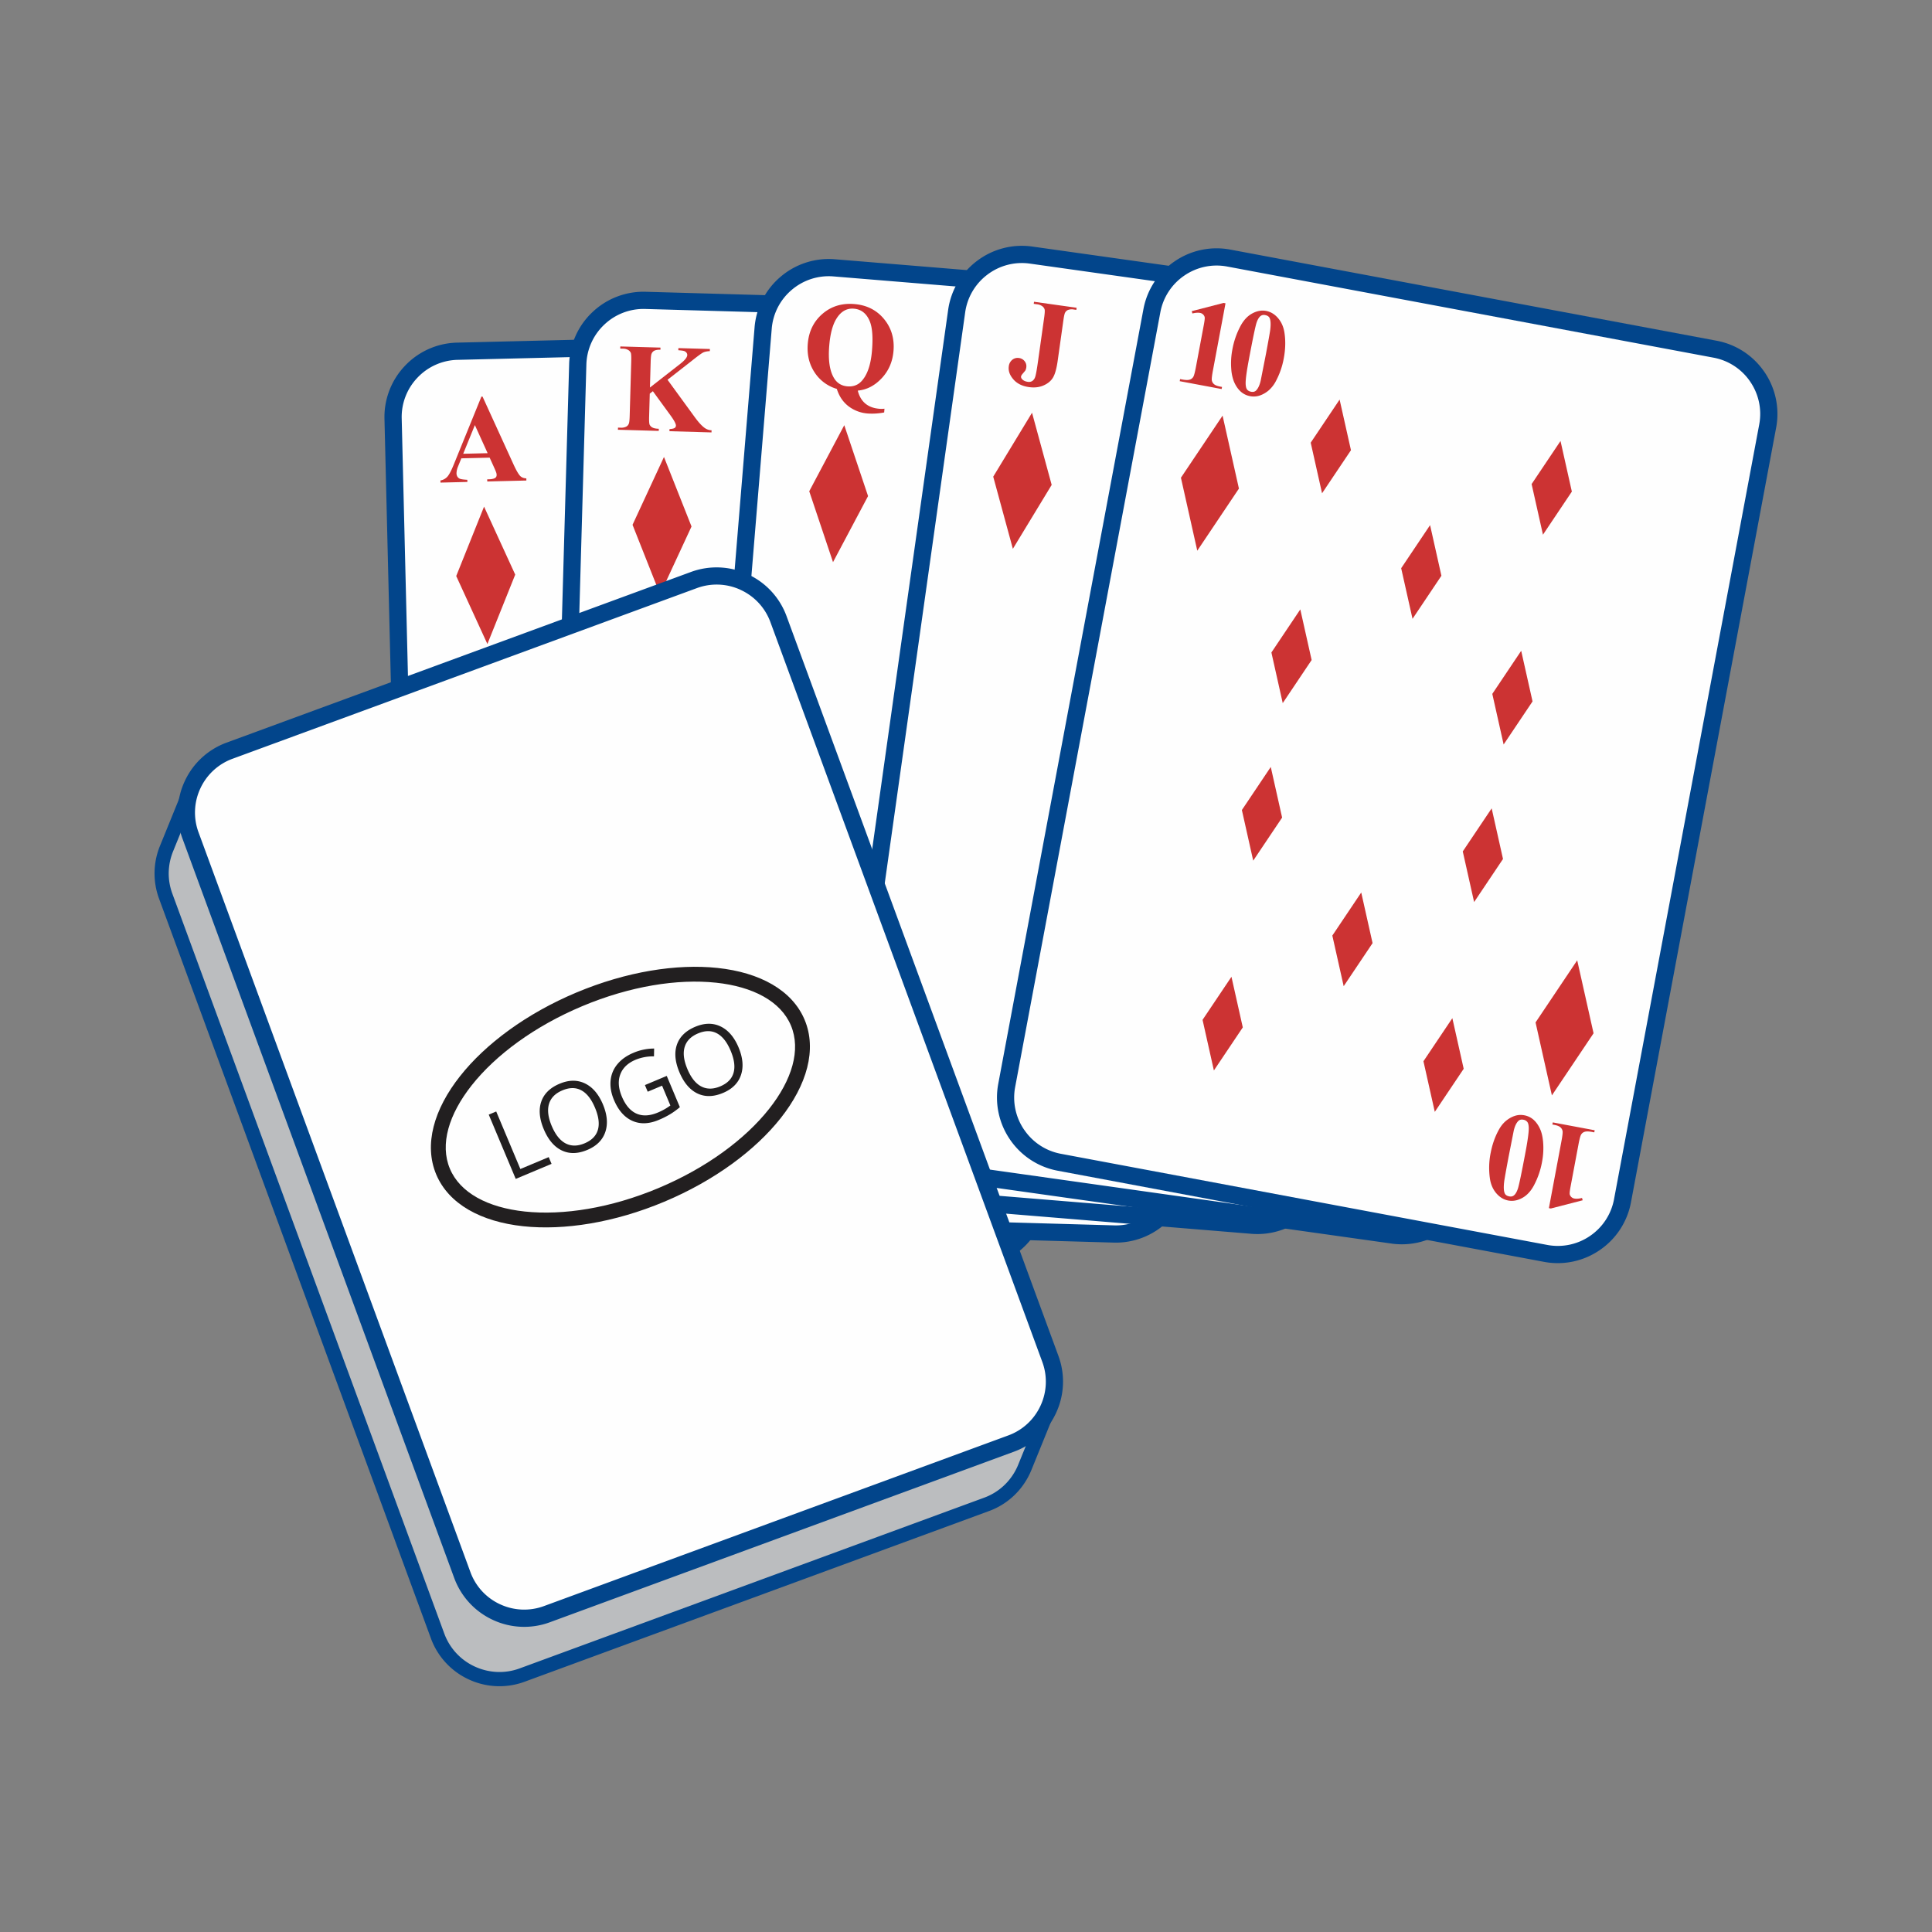 <svg id="Layer_1" xmlns="http://www.w3.org/2000/svg" version="1.1" viewBox="0 0 150 150"><rect x="0" y="0" width="150" height="150" fill="#808080" stroke="none"/><defs><style>.st0{fill:#02458b}.st1{fill:#fefefe}.st1,.st3{fill-rule:evenodd}.st4{fill:#221f20}.st3,.st6{fill:#c33}</style></defs><path class="st1" d="m37.233 98.673 38.419-.933c2.807-.068 5.049-2.421 4.98-5.228l-1.486-61.194c-.068-2.807-2.421-5.049-5.228-4.98l-38.419.933c-2.808.068-5.048 2.421-4.98 5.228l1.487 61.194c.068 2.807 2.421 5.049 5.228 4.98Z"/><path class="st6" d="m38.017 35.532-2.199.053-.258.638a1.45 1.45 0 0 0-.117.528c.005.184.079.317.221.401.085.048.291.082.619.1l.004.166-2.088.051-.004-.166a.932.932 0 0 0 .548-.304c.141-.163.314-.496.514-.998l2.119-5.208.088-.002 2.394 5.241c.229.502.414.818.556.947.109.098.257.152.45.163l.004.166-3.038.074-.004-.166.125-.003c.244-.006.415-.046.511-.12.067-.052.098-.127.096-.223a.614.614 0 0 0-.031-.18 5.038 5.038 0 0 0-.148-.359l-.363-.799Zm-.157-.347-.991-2.181-.906 2.227 1.897-.046Z"/><path class="st0" d="m37.217 98.005 38.419-.933a4.42 4.42 0 0 0 3.101-1.377l.003-.003a4.425 4.425 0 0 0 1.225-3.164l-1.486-61.194a4.422 4.422 0 0 0-1.38-3.101l-.033-.034a4.419 4.419 0 0 0-3.131-1.193l-38.419.933a4.422 4.422 0 0 0-3.101 1.38 4.42 4.42 0 0 0-1.227 3.164l1.486 61.194a4.424 4.424 0 0 0 1.377 3.101h.003a4.42 4.42 0 0 0 3.164 1.227Zm38.451.403-38.419.933a5.758 5.758 0 0 1-4.119-1.596 5.766 5.766 0 0 1-1.794-4.036L29.85 32.515a5.758 5.758 0 0 1 1.596-4.119 5.755 5.755 0 0 1 4.036-1.794l38.419-.933a5.756 5.756 0 0 1 4.077 1.56l.042.037a5.759 5.759 0 0 1 1.794 4.036L81.3 92.496a5.754 5.754 0 0 1-1.595 4.114l-.003.003a5.761 5.761 0 0 1-4.035 1.796Z"/><path class="st3" d="m37.582 39.335 2.42 5.278-2.161 5.388-2.42-5.277 2.161-5.389z"/><path class="st1" d="m48.079 94.716 38.415 1.091c2.807.08 5.169-2.152 5.249-4.959L93.48 29.66c.08-2.807-2.152-5.169-4.959-5.249l-38.415-1.09c-2.807-.08-5.169 2.151-5.249 4.959L43.12 89.468c-.08 2.807 2.152 5.169 4.959 5.249Z"/><path class="st0" d="m48.098 94.048 38.415 1.09a4.419 4.419 0 0 0 3.169-1.212l.003-.003a4.423 4.423 0 0 0 1.39-3.095l1.737-61.188a4.42 4.42 0 0 0-1.215-3.169l-.031-.036a4.422 4.422 0 0 0-3.064-1.356l-38.415-1.091a4.42 4.42 0 0 0-3.169 1.215 4.42 4.42 0 0 0-1.392 3.095l-1.737 61.188a4.419 4.419 0 0 0 1.212 3.169h.003a4.42 4.42 0 0 0 3.095 1.392Zm38.377 2.427-38.415-1.09a5.755 5.755 0 0 1-4.029-1.811 5.77 5.77 0 0 1-1.579-4.125l1.737-61.188a5.758 5.758 0 0 1 1.81-4.029 5.758 5.758 0 0 1 4.125-1.579l38.415 1.09a5.758 5.758 0 0 1 3.989 1.772l.04.039a5.758 5.758 0 0 1 1.579 4.125L92.41 90.867a5.757 5.757 0 0 1-1.809 4.025l-.003.003a5.761 5.761 0 0 1-4.124 1.581Z"/><path class="st3" d="m51.551 35.479 2.139 5.398-2.442 5.267-2.138-5.398 2.441-5.267z"/><path class="st6" d="m51.827 29.486 2.121 2.911c.3.41.561.691.783.842.16.107.332.162.514.167l-.005.166-3.264-.093.005-.166c.207-.014.341-.044.403-.09a.222.222 0 0 0 .095-.176c.004-.135-.13-.393-.404-.773l-1.386-1.901-.241.189-.05 1.769c-.01.34.003.552.037.636a.48.48 0 0 0 .209.219c.104.063.272.097.505.104l-.005.166-3.168-.09.005-.166.207.006a.85.85 0 0 0 .442-.088.427.427 0 0 0 .191-.226c.036-.075.058-.276.068-.603l.121-4.263c.009-.333-.002-.542-.033-.626a.475.475 0 0 0-.199-.224.795.795 0 0 0-.416-.106l-.207-.006.005-.166 3.12.089-.005.166c-.212-.006-.376.022-.488.082a.453.453 0 0 0-.196.221c-.039.079-.063.283-.073.613l-.057 2.018 2.393-1.869c.332-.266.499-.482.504-.646.004-.124-.06-.221-.191-.297-.067-.037-.234-.065-.502-.082l.005-.166 2.445.069-.005.166c-.22.01-.394.046-.521.109-.126.062-.421.278-.882.646l-1.881 1.469Z"/><path class="st1" d="m58.908 91.978 38.301 3.148c2.799.23 5.277-1.871 5.507-4.67l5.014-61.006c.23-2.799-1.871-5.277-4.67-5.507l-38.301-3.148c-2.799-.23-5.277 1.871-5.507 4.67l-5.014 61.006c-.23 2.799 1.871 5.277 4.67 5.507Z"/><path class="st0" d="m58.963 91.312 38.301 3.148a4.422 4.422 0 0 0 3.229-1.04l.003-.003a4.416 4.416 0 0 0 1.553-3.016l5.014-61.007a4.425 4.425 0 0 0-1.043-3.23l-.029-.037a4.423 4.423 0 0 0-2.987-1.519L64.703 21.46a4.425 4.425 0 0 0-3.23 1.043 4.424 4.424 0 0 0-1.556 3.016l-5.014 61.006a4.422 4.422 0 0 0 1.04 3.229h.003a4.42 4.42 0 0 0 3.016 1.556Zm38.191 4.48-38.301-3.148a5.759 5.759 0 0 1-3.926-2.024 5.77 5.77 0 0 1-1.356-4.204l5.014-61.006a5.759 5.759 0 0 1 2.024-3.926 5.758 5.758 0 0 1 4.204-1.356l38.301 3.148a5.758 5.758 0 0 1 3.889 1.983l.037.041a5.758 5.758 0 0 1 1.356 4.204l-5.014 61.006a5.762 5.762 0 0 1-2.022 3.922l-.003.003a5.764 5.764 0 0 1-4.202 1.358Z"/><path class="st3" d="m65.549 33.012 1.847 5.504-2.721 5.129-1.846-5.504 2.72-5.129z"/><path class="st6" d="M66.598 30.327c.107.431.302.766.582 1.001.282.237.647.373 1.096.41.123.01.255.008.395-.007l-.024.292a4.947 4.947 0 0 1-1.262.082 2.795 2.795 0 0 1-1.501-.559c-.427-.326-.733-.777-.914-1.353a3.078 3.078 0 0 1-1.736-1.297c-.414-.638-.587-1.372-.519-2.202.079-.965.46-1.739 1.14-2.326.681-.587 1.505-.841 2.472-.762.963.079 1.731.466 2.304 1.157.573.692.819 1.517.741 2.478-.069.836-.373 1.544-.914 2.121-.541.579-1.162.9-1.862.964Zm-.305-6.361c-.555-.046-1.008.216-1.357.784-.295.477-.479 1.177-.554 2.096-.091 1.106.031 1.94.367 2.503.234.393.584.61 1.049.648.468.038.849-.115 1.14-.458.423-.492.677-1.263.763-2.314.085-1.034.028-1.793-.171-2.276-.248-.608-.66-.936-1.236-.983Z"/><path class="st1" d="m70.081 90.528 38.054 5.361c2.781.392 5.376-1.563 5.768-4.344l8.539-60.614c.392-2.781-1.563-5.376-4.344-5.768l-38.054-5.361c-2.781-.392-5.376 1.563-5.768 4.344L65.737 84.76c-.392 2.781 1.563 5.376 4.344 5.768Z"/><path class="st0" d="m70.174 89.866 38.054 5.361a4.417 4.417 0 0 0 3.284-.852l.003-.002a4.425 4.425 0 0 0 1.726-2.921l8.539-60.613a4.427 4.427 0 0 0-.854-3.285l-.027-.039a4.422 4.422 0 0 0-2.894-1.689l-38.054-5.361a4.427 4.427 0 0 0-3.285.854 4.425 4.425 0 0 0-1.728 2.921l-8.539 60.613a4.417 4.417 0 0 0 .852 3.284h.003a4.424 4.424 0 0 0 2.921 1.729Zm37.868 6.685L69.988 91.19a5.758 5.758 0 0 1-3.802-2.248 5.77 5.77 0 0 1-1.11-4.275l8.539-60.614a5.758 5.758 0 0 1 2.248-3.802 5.76 5.76 0 0 1 4.275-1.11l38.054 5.361a5.757 5.757 0 0 1 3.767 2.205l.035.043a5.757 5.757 0 0 1 1.11 4.276l-8.539 60.613a5.758 5.758 0 0 1-2.246 3.798l-.003.003a5.762 5.762 0 0 1-4.274 1.112Z"/><path class="st3" d="m80.127 32.045 1.525 5.602-3.013 4.963-1.525-5.602 3.013-4.963z"/><path class="st6" d="m80.259 23.593.023-.164 3.307.466-.023.164-.202-.029a.855.855 0 0 0-.452.038.468.468 0 0 0-.216.203c-.043.071-.089.268-.134.592l-.442 3.139c-.086.614-.209 1.053-.367 1.315s-.404.465-.734.609c-.331.146-.71.187-1.137.127-.523-.074-.926-.275-1.208-.604-.283-.329-.4-.664-.351-1.009a.75.75 0 0 1 .272-.507.655.655 0 0 1 .513-.138.655.655 0 0 1 .445.25c.11.14.153.3.128.479a.755.755 0 0 1-.064.226c-.017.03-.077.102-.177.218-.101.115-.156.2-.164.253-.011.082.018.159.089.229.103.105.247.17.433.196a.503.503 0 0 0 .338-.059.572.572 0 0 0 .226-.297c.057-.142.132-.547.226-1.215l.482-3.425c.046-.33.058-.539.034-.626a.484.484 0 0 0-.176-.245.81.81 0 0 0-.403-.152l-.263-.037Z"/><path class="st1" d="m82.238 90.236 37.773 7.078c2.76.517 5.442-1.318 5.959-4.078l11.275-60.165c.517-2.76-1.318-5.442-4.078-5.959l-37.773-7.078c-2.76-.517-5.442 1.318-5.959 4.078L78.16 84.277c-.517 2.76 1.318 5.442 4.078 5.959Z"/><path class="st0" d="m82.361 89.579 37.773 7.078a4.421 4.421 0 0 0 3.319-.702l.003-.002a4.422 4.422 0 0 0 1.856-2.84l11.275-60.165a4.421 4.421 0 0 0-.705-3.32l-.025-.04a4.421 4.421 0 0 0-2.814-1.818L95.27 20.692a4.429 4.429 0 0 0-3.32.704 4.426 4.426 0 0 0-1.859 2.84L78.816 84.401a4.421 4.421 0 0 0 .702 3.319h.003a4.423 4.423 0 0 0 2.839 1.859Zm37.527 8.393-37.773-7.078a5.762 5.762 0 0 1-3.697-2.418 5.767 5.767 0 0 1-.915-4.321L88.778 23.99a5.762 5.762 0 0 1 2.418-3.697 5.753 5.753 0 0 1 4.321-.915l37.773 7.078a5.758 5.758 0 0 1 3.663 2.374l.033.044a5.758 5.758 0 0 1 .915 4.321L126.626 93.36a5.757 5.757 0 0 1-2.415 3.692l-.004.003a5.757 5.757 0 0 1-4.32.917Z"/><path class="st3" d="m95.148 23.549-.974 5.199c-.074.393-.104.647-.091.761a.495.495 0 0 0 .162.307c.093.088.257.156.492.2l.141.026-.031.163-3.254-.61.03-.163.165.031c.264.05.458.053.582.012a.486.486 0 0 0 .277-.216c.06-.103.128-.355.203-.758l.619-3.3c.055-.296.076-.484.064-.564a.403.403 0 0 0-.119-.216.438.438 0 0 0-.243-.127c-.156-.029-.353-.014-.594.044l-.052-.179 2.473-.639.151.028ZM99.672 27.822a6.027 6.027 0 0 1-.592 1.728 2.492 2.492 0 0 1-.571.752 2.138 2.138 0 0 1-.69.402 1.465 1.465 0 0 1-.758.055 1.48 1.48 0 0 1-.763-.386c-.21-.2-.382-.463-.512-.789a3.363 3.363 0 0 1-.19-.915 5.662 5.662 0 0 1 .082-1.517 6.216 6.216 0 0 1 .639-1.85c.244-.451.547-.773.91-.968.363-.195.721-.26 1.074-.194.357.067.668.256.931.565.264.309.429.691.495 1.144.094.622.075 1.28-.055 1.974Zm-1.397-.271c.208-1.111.323-1.76.346-1.948.052-.439.034-.747-.053-.92-.058-.115-.171-.188-.342-.22a.428.428 0 0 0-.33.054c-.134.089-.245.267-.337.536-.09.269-.291 1.229-.601 2.881-.168.899-.25 1.507-.247 1.824.003.231.041.392.112.483.07.091.177.149.316.175.151.028.275 0 .37-.086.16-.15.283-.407.369-.768l.396-2.011ZM120.256 93.8l.974-5.199c.074-.393.104-.647.091-.761a.495.495 0 0 0-.162-.307c-.093-.089-.257-.156-.492-.2l-.141-.027.031-.163 3.254.61-.031.163-.164-.031c-.264-.05-.458-.053-.582-.012a.482.482 0 0 0-.277.216c-.06.103-.128.355-.203.758l-.619 3.3c-.055.296-.076.484-.064.564a.403.403 0 0 0 .119.216.438.438 0 0 0 .243.127c.156.029.353.015.594-.044l.052.179-2.473.639-.151-.028ZM115.732 89.527c.119-.635.317-1.21.592-1.728.166-.318.357-.569.571-.752.215-.183.444-.317.69-.402.244-.085.499-.103.758-.055.298.056.551.185.763.386.21.2.382.463.512.789.092.237.157.543.19.914a5.662 5.662 0 0 1-.082 1.517 6.244 6.244 0 0 1-.639 1.85c-.244.451-.547.773-.91.968-.363.195-.721.26-1.074.194-.357-.067-.668-.256-.932-.565-.264-.309-.428-.691-.495-1.144a5.894 5.894 0 0 1 .055-1.974Zm1.397.272c-.208 1.111-.323 1.76-.346 1.948-.052.439-.034.747.053.92.058.115.171.188.342.22.13.024.24.007.33-.054.134-.089.245-.267.337-.536.09-.269.291-1.229.601-2.881.168-.899.25-1.507.247-1.824-.003-.23-.041-.391-.112-.483a.497.497 0 0 0-.316-.175c-.151-.028-.275 0-.37.086-.16.151-.284.407-.369.768l-.396 2.011ZM94.921 32.269l1.269 5.665-3.234 4.822-1.269-5.666 3.234-4.821zM122.454 74.559l1.27 5.665-3.235 4.822-1.269-5.665 3.234-4.822zM104.007 31.024l.881 3.93-2.244 3.345-.881-3.93 2.244-3.345zM121.158 34.238l.88 3.93-2.243 3.345-.881-3.93 2.244-3.345zM111.031 40.771l.88 3.93-2.243 3.345-.881-3.93 2.244-3.345zM100.955 47.314l.88 3.93-2.244 3.345-.88-3.93 2.244-3.345zM118.105 50.528l.881 3.93-2.244 3.344-.88-3.929 2.243-3.345zM98.662 59.547l.881 3.93-2.244 3.344-.88-3.93 2.243-3.344zM115.813 62.761l.88 3.93-2.243 3.344-.881-3.93 2.244-3.344zM105.686 69.294l.88 3.93-2.243 3.344-.881-3.93 2.244-3.344zM95.61 75.837l.88 3.93-2.244 3.344-.88-3.93 2.244-3.344zM112.76 79.051l.881 3.93-2.244 3.344-.881-3.93 2.244-3.344z"/><path d="m14.838 61.189-1.909 4.701a5.084 5.084 0 0 0-.066 3.677l21.116 57.455c.969 2.636 3.918 4 6.553 3.031l36.071-13.257a5.094 5.094 0 0 0 2.965-2.876l1.919-4.726a5.084 5.084 0 0 0 .066-3.677L60.437 48.062c-.969-2.636-3.918-4-6.554-3.031L17.812 58.288a5.096 5.096 0 0 0-2.965 2.877l-.01.025Z" style="fill:#bbbdbf"/><path class="st0" d="m15.348 61.396-1.909 4.701a4.581 4.581 0 0 0-.339 1.639c-.01.543.08 1.099.279 1.642l21.116 57.455a4.538 4.538 0 0 0 2.364 2.556c1.06.49 2.307.579 3.482.147l36.071-13.257a4.51 4.51 0 0 0 1.588-.996 4.584 4.584 0 0 0 1.056-1.57l1.92-4.726a4.525 4.525 0 0 0 .059-3.281L59.919 48.251a4.54 4.54 0 0 0-2.365-2.556 4.547 4.547 0 0 0-3.481-.147L18.002 58.805a4.51 4.51 0 0 0-1.588.996 4.584 4.584 0 0 0-1.056 1.57l-.011.025Zm-2.931 4.287 1.921-4.725a5.672 5.672 0 0 1 1.308-1.945 5.611 5.611 0 0 1 1.977-1.242l36.071-13.257a5.645 5.645 0 0 1 4.323.181 5.644 5.644 0 0 1 2.939 3.178l21.116 57.455a5.68 5.68 0 0 1-.073 4.075l-1.92 4.726a5.715 5.715 0 0 1-1.31 1.945 5.611 5.611 0 0 1-1.977 1.242l-36.071 13.257a5.642 5.642 0 0 1-4.322-.181 5.644 5.644 0 0 1-2.939-3.178L12.344 69.759a5.653 5.653 0 0 1 .072-4.075Z"/><path d="m42.451 125.327 36.071-13.257c2.636-.969 4-3.918 3.031-6.554L60.437 48.061c-.969-2.636-3.918-4-6.554-3.031L17.812 58.287c-2.636.969-4 3.918-3.031 6.554l21.116 57.455c.969 2.636 3.918 4 6.554 3.031Z" style="fill:#fefefe"/><path class="st0" d="m42.221 124.7 36.071-13.257a4.425 4.425 0 0 0 2.492-2.302l.002-.004a4.422 4.422 0 0 0 .141-3.39L59.811 48.292a4.424 4.424 0 0 0-2.305-2.491l-.042-.022a4.425 4.425 0 0 0-3.349-.122L18.044 58.914a4.427 4.427 0 0 0-2.491 2.305 4.42 4.42 0 0 0-.143 3.391l21.116 57.455a4.421 4.421 0 0 0 2.302 2.492h.003a4.425 4.425 0 0 0 3.391.142Zm36.532-12.002-36.071 13.257a5.752 5.752 0 0 1-4.413-.185 5.772 5.772 0 0 1-2.999-3.243L14.154 65.072a5.753 5.753 0 0 1 .185-4.413 5.755 5.755 0 0 1 3.243-2.998l36.071-13.257a5.759 5.759 0 0 1 4.362.163l.051.021a5.757 5.757 0 0 1 2.999 3.243l21.116 57.455a5.754 5.754 0 0 1-.185 4.408l-.002.004a5.758 5.758 0 0 1-3.241 2.999Z"/><path class="st4" d="M44.758 77.057c3.893-1.634 7.795-2.243 10.954-1.906 3.278.349 5.791 1.72 6.758 4.023.967 2.304.185 5.057-1.861 7.642-1.972 2.491-5.139 4.85-9.031 6.484-3.892 1.634-7.794 2.242-10.952 1.905-3.279-.35-5.791-1.719-6.759-4.023-.967-2.303-.186-5.057 1.861-7.642 1.971-2.491 5.138-4.85 9.03-6.484Zm10.833-.761c-2.976-.318-6.675.264-10.387 1.823-3.712 1.559-6.718 3.791-8.576 6.138-1.784 2.254-2.492 4.593-1.699 6.48.792 1.887 2.957 3.02 5.816 3.325 2.976.317 6.675-.265 10.387-1.824 3.712-1.559 6.718-3.791 8.576-6.138 1.785-2.254 2.492-4.593 1.7-6.48-.792-1.887-2.957-3.02-5.816-3.325Z"/><path class="st4" d="m40.041 91.53-2.095-4.991.58-.243 1.875 4.466 2.201-.924.22.524-2.78 1.167Zm6.77-5.784c.335.799.397 1.512.186 2.139-.213.628-.678 1.092-1.398 1.394-.735.309-1.397.323-1.984.04-.588-.282-1.055-.832-1.398-1.65-.342-.814-.405-1.527-.192-2.142.213-.615.687-1.078 1.425-1.387.718-.302 1.372-.309 1.967-.023.594.286 1.059.831 1.395 1.63Zm-3.977 1.668c.284.676.642 1.128 1.077 1.357.435.228.927.227 1.474-.003.553-.232.899-.581 1.034-1.049.136-.467.061-1.039-.224-1.717-.282-.671-.635-1.121-1.062-1.35-.427-.23-.916-.228-1.467.003-.553.232-.899.583-1.041 1.054-.141.471-.071 1.038.208 1.704Zm7.236-3.169 1.696-.712 1.019 2.428c-.23.194-.471.372-.726.529a6.559 6.559 0 0 1-.921.463c-.756.318-1.439.34-2.048.067s-1.084-.814-1.424-1.625c-.218-.519-.304-1.017-.26-1.494.045-.478.219-.902.524-1.272.305-.371.721-.667 1.246-.887a4.105 4.105 0 0 1 1.611-.333l-.011.607a3.614 3.614 0 0 0-1.42.259c-.608.255-1.006.635-1.196 1.14-.189.505-.149 1.077.12 1.72.283.673.662 1.115 1.137 1.325.475.211 1.031.182 1.668-.086.345-.145.666-.326.963-.545l-.645-1.537-1.115.469-.217-.517Zm7.273-2.921c.335.799.397 1.512.186 2.139-.212.628-.678 1.091-1.397 1.393-.736.309-1.397.322-1.984.04-.589-.282-1.055-.832-1.399-1.65-.342-.814-.405-1.527-.192-2.142.213-.615.688-1.078 1.425-1.387.718-.301 1.373-.309 1.967-.023.594.286 1.059.83 1.395 1.63Zm-3.978 1.668c.284.676.642 1.129 1.077 1.357.435.228.927.227 1.475-.003.553-.232.899-.581 1.034-1.049.136-.466.062-1.039-.223-1.717-.282-.671-.635-1.121-1.063-1.35-.426-.23-.915-.228-1.466.003-.552.232-.899.583-1.041 1.054-.141.471-.072 1.038.208 1.704Z"/></svg>